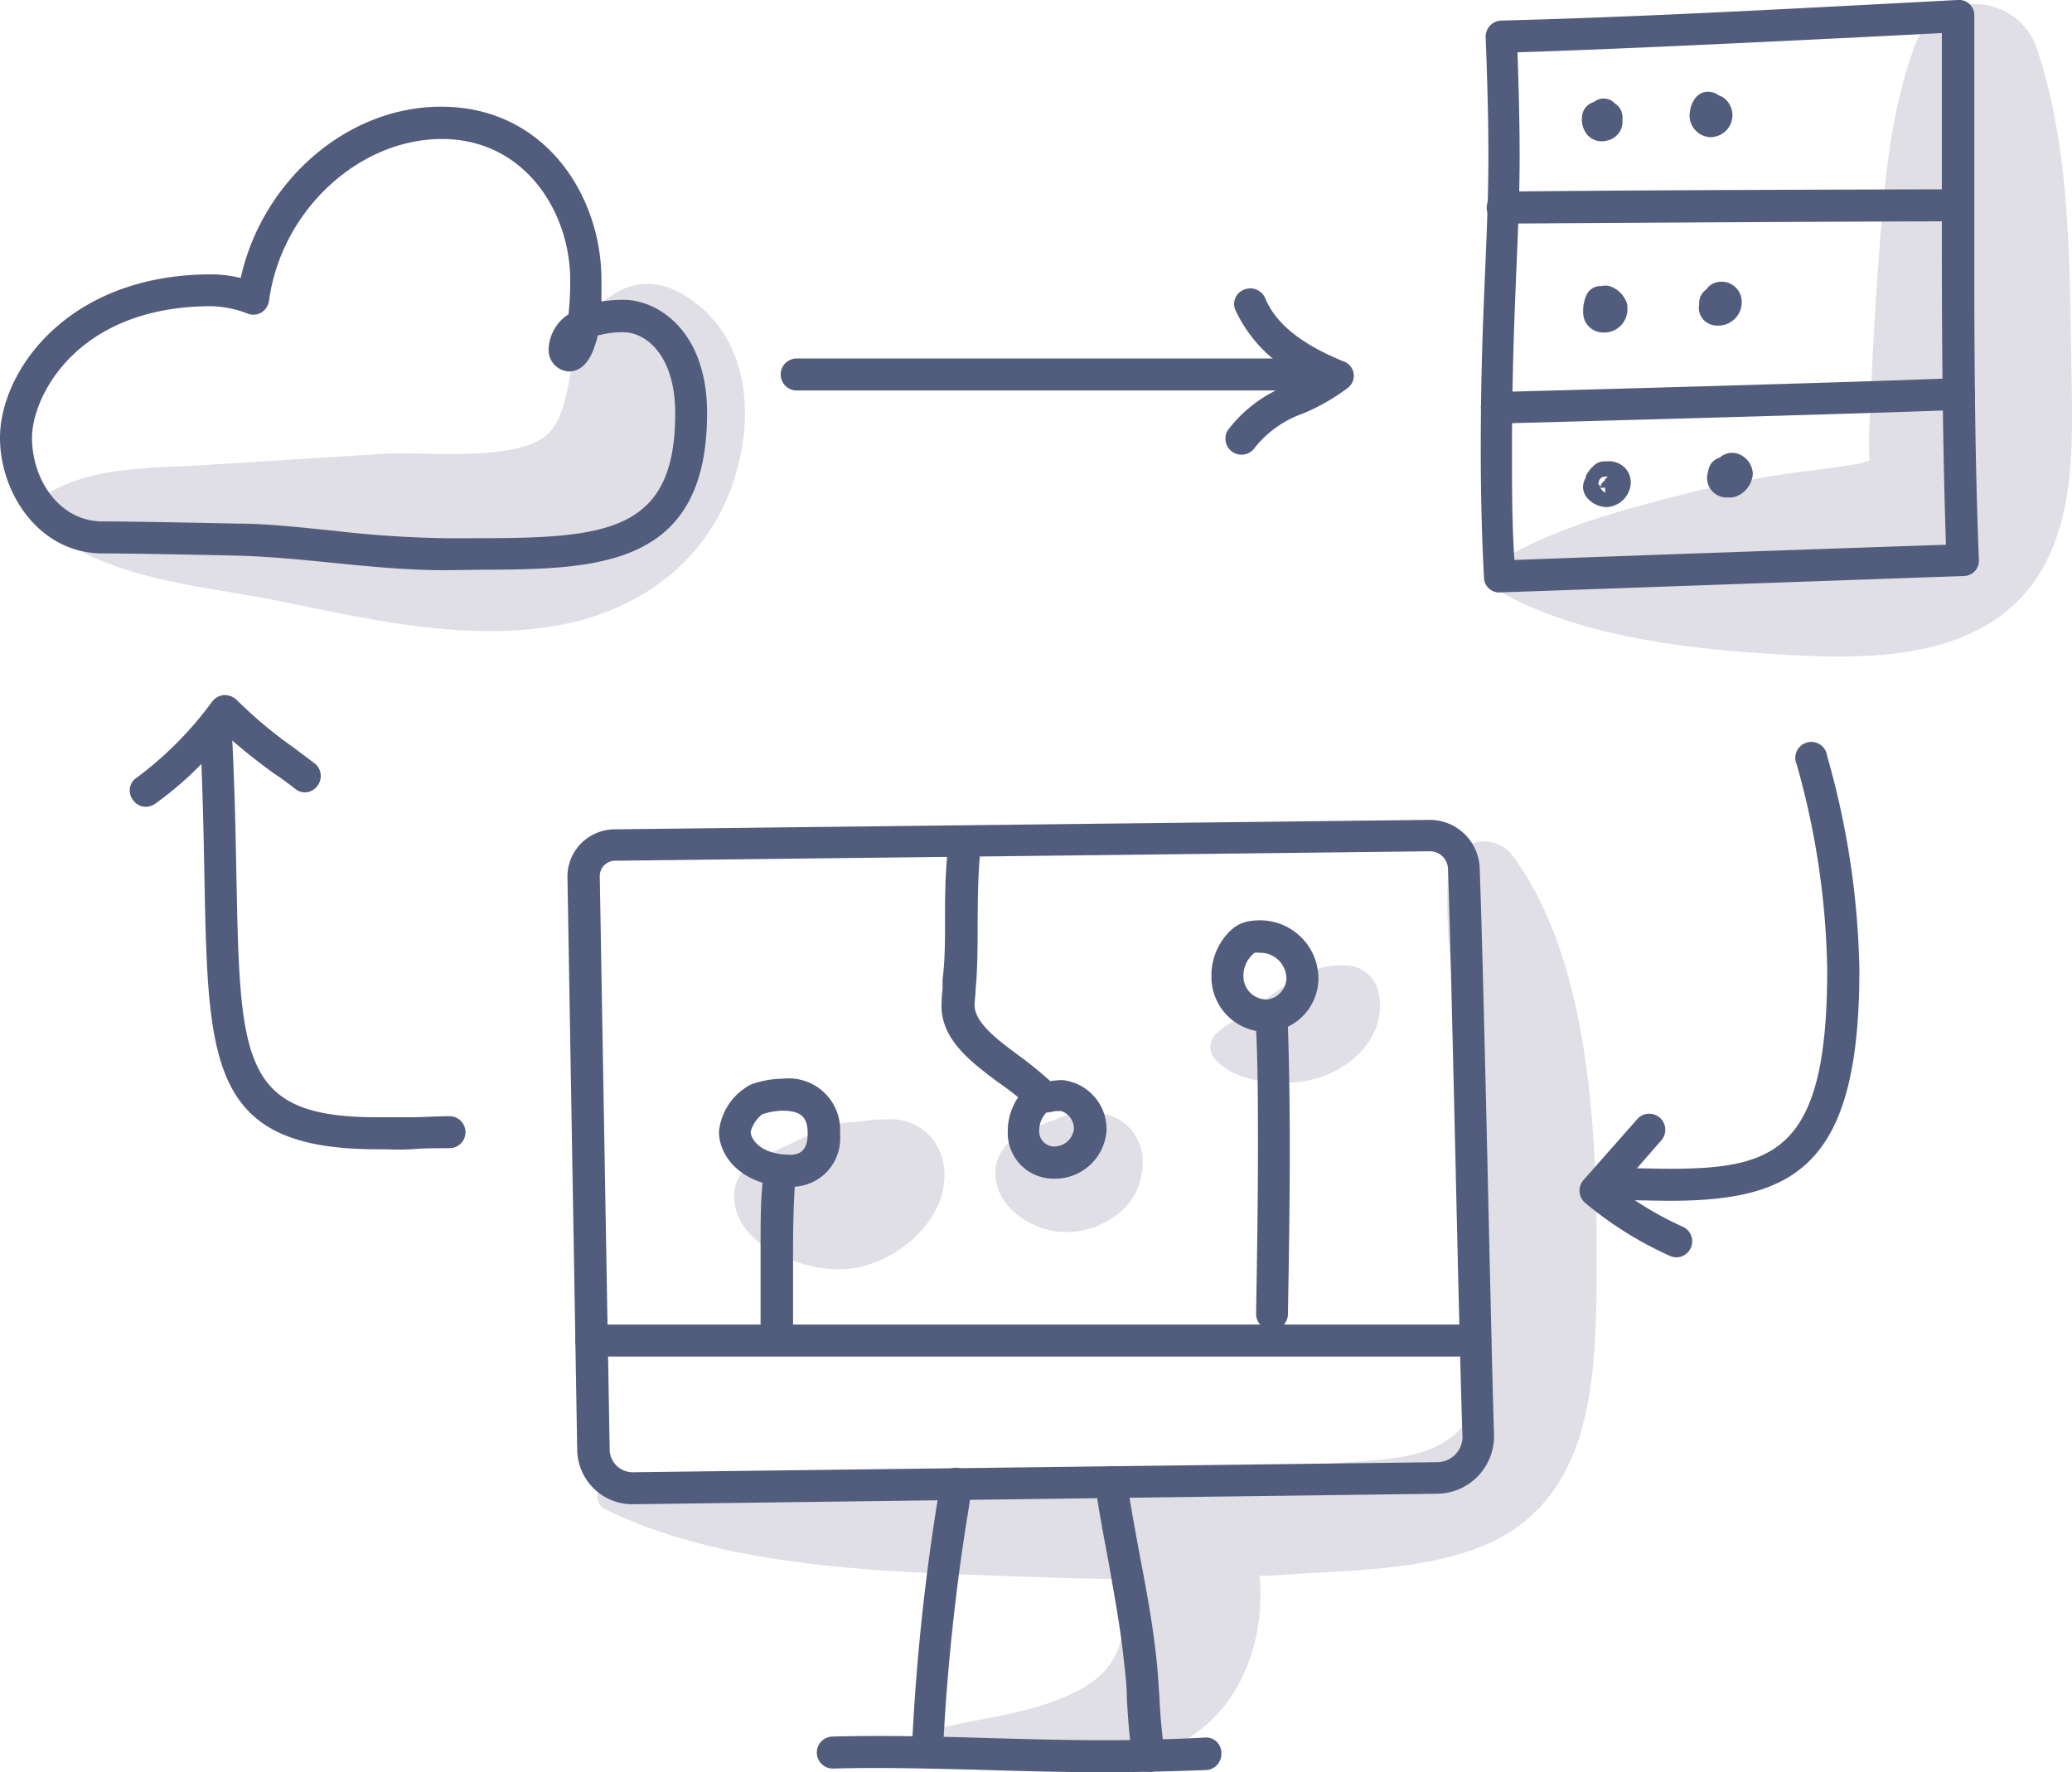 <svg xmlns="http://www.w3.org/2000/svg" viewBox="0 0 135.94 116.27"><defs><style>.cls-1{fill:#e0dfe6;}.cls-2{fill:#525d7d;}</style></defs><g id="Layer_2" data-name="Layer 2"><g id="icons"><path class="cls-1" d="M99.32,56.25A2.36,2.36,0,0,0,95,57.43c-.45,7.38,2.2,15.08,2.49,22.53.14,3.4.68,8.07-.33,11.35-1.41,4.58-5.53,4.35-9.67,4.69-8,.67-16.13,1.09-24.19,1.06-7.63,0-15.85-1.27-23.37.12A1,1,0,0,0,39.66,99c8.37,4.11,19.5,4.14,28.65,4.48,1.89.07,3.77.1,5.66.12-.26,3.29.08,5.73-3.58,7.49-3.4,1.64-7.14,1.62-10.64,2.85a0,0,0,0,0,0,.07c4.16,2.74,11.29,2.32,15.95,1,5.11-1.43,7.4-6.71,6.94-11.62.6,0,1.21-.05,1.81-.09,4-.27,8.48-.28,12.31-1.67,7.71-2.8,7.92-10.86,8-17.9C104.79,75.23,104.53,63.43,99.32,56.25Z"></path><path class="cls-1" d="M44.56,19.18c-2.21-1.2-4.38-.35-5.82,1.53-1.63,2.13-1.05,6.46-3,7.93-2.12,1.63-7.83,1-10.39,1.12l-11.94.75c-3.54.22-7.43.06-10.5,2a1.13,1.13,0,0,0-.23,1.77C6.53,38,13.12,38.39,18.15,39.4c5.9,1.19,12.06,2.66,18.09,1.69,5.08-.81,9.51-3.66,11.52-8.53C49.68,27.89,49.42,21.82,44.56,19.18Z"></path><path class="cls-1" d="M135.91,24.73c-.13-7.07,0-14.69-2.25-21.47a4.26,4.26,0,0,0-8.13,0c-1.75,4.93-2,10.18-2.39,15.36-.17,2.72-.34,5.43-.42,8.14a26.81,26.81,0,0,0-.07,3.45,4.58,4.58,0,0,0-.55.19q-1.78.3-3.6.51a69.84,69.84,0,0,0-7.3,1.33c-4.27,1.08-9.15,2.3-12.91,4.63a1.1,1.1,0,0,0,0,1.88c5,2.86,11.64,3.73,17.26,4.11,5.38.35,12.3.77,16.57-3.18C136.18,35.92,136,29.79,135.91,24.73Z"></path><path class="cls-1" d="M90.42,65a2.27,2.27,0,0,0-1.6-1.6c-2.08-.35-3.59.6-5.23,1.75-.65.45-1.16,1-1.84,1.44a6.78,6.78,0,0,0-2,1.26,1.2,1.2,0,0,0-.19,1.41c1.11,1.69,4.24,2,6.06,1.66C88.37,70.48,91.15,68.1,90.42,65Z"></path><path class="cls-1" d="M74.31,74.23A3.23,3.23,0,0,0,71.76,73a7,7,0,0,0-1.71.15,4.1,4.1,0,0,0-.9.35s0,0-.28.08a7.52,7.52,0,0,0-1.09.48c-.41.23-.23.17.1,0a6.17,6.17,0,0,0-1.79,1,2.74,2.74,0,0,0-.7,2.64c.46,1.9,2.72,3.17,4.6,3.13,2.17,0,4.58-1.47,4.9-3.78A3.46,3.46,0,0,0,74.31,74.23Z"></path><path class="cls-1" d="M61.8,75.92a3.49,3.49,0,0,0-3.66-2.48,10,10,0,0,0-1.88.17l-.18,0a3.66,3.66,0,0,0-1.61.33c-1.71.57-2.52,1.12-3.86,1.67-.94.37-2.4,1.13-2.44,2.77-.09,3.28,4.4,5,7.1,4.89C58.69,83.18,62.84,79.73,61.8,75.92Z"></path><path class="cls-2" d="M29.16,37.41c-2.48,0-5-.25-7.38-.49-2.09-.21-4.25-.42-6.35-.47,0,0-6.28-.14-8.69-.14C2.58,36.31,0,32.37,0,28.72,0,24.39,4.4,18,13.86,18a8.22,8.22,0,0,1,1.93.24C17.21,11.86,22.77,7,28.94,7c6.83,0,10.52,5.85,10.52,11.36,0,.51,0,1,0,1.42a9.24,9.24,0,0,1,1.46-.11c2.2,0,5.47,2,5.47,7.43,0,10.22-7.31,10.25-15,10.28ZM13.86,20.09C5.06,20.09,2.1,26,2.1,28.72s1.77,5.49,4.64,5.49c2.43,0,8.73.14,8.73.14,2.19,0,4.39.27,6.52.48a71.73,71.73,0,0,0,7.17.48H31.3c8.51,0,13-.41,13-8.18,0-3.91-2-5.33-3.37-5.33a5.87,5.87,0,0,0-1.73.22c0,.2-.09.39-.14.56-.45,1.48-1.19,1.79-1.73,1.79A1.4,1.4,0,0,1,36,22.84a2.82,2.82,0,0,1,1.3-2.22,21.17,21.17,0,0,0,.11-2.24c0-4.49-3-9.26-8.42-9.26S18.46,13.78,17.65,19.73a1.07,1.07,0,0,1-.5.77,1,1,0,0,1-.91.07A6.91,6.91,0,0,0,13.86,20.09Z"></path><path class="cls-2" d="M98.36,38.87a1,1,0,0,1-1-1c-.14-2.64-.21-5.39-.21-8.4,0-4.89.15-8.53.29-11.74.11-2.65.21-4.94.21-7.5,0-2.78-.09-5.5-.18-7.79a1.06,1.06,0,0,1,1-1.09C107,1.13,115.68.67,124.07.23L128.43,0a1,1,0,0,1,1.1,1.05s0,11.55,0,14.38c0,6.24,0,13.65.3,21.28a1,1,0,0,1-1,1.08Zm1.2-35.44c.07,2.07.14,4.41.14,6.81,0,2.6-.11,5-.22,7.59-.13,3.19-.28,6.8-.28,11.65,0,2.58,0,5,.16,7.26,6-.23,24.86-.89,28.31-1-.24-7.28-.27-14.32-.27-20.3,0-2.83,0-13.27,0-13.27S107.81,3.19,99.56,3.43Z"></path><path class="cls-2" d="M98.16,27.79a1.07,1.07,0,0,1-1-1,1,1,0,0,1,1-1.07s22.46-.59,30.33-.92a1,1,0,1,1,.09,2.09C120.67,27.2,98.16,27.79,98.16,27.79Z"></path><path class="cls-2" d="M98.59,14.67a1.05,1.05,0,0,1,0-2.1c10.72-.12,29.87-.15,29.87-.15a1.05,1.05,0,1,1,0,2.1C119.7,14.53,98.59,14.67,98.59,14.67Z"></path><path class="cls-2" d="M105.11,9.27a1.27,1.27,0,0,1-.93-.38,1.57,1.57,0,0,1-.39-1.2,1.08,1.08,0,0,1,.79-1,1,1,0,0,1,1.37.1,1.06,1.06,0,0,1,.5.94V8a1.27,1.27,0,0,1-1,1.22A1.32,1.32,0,0,1,105.11,9.27Z"></path><path class="cls-2" d="M105.1,21.81a1.3,1.3,0,0,1-1.23-1.33,2.48,2.48,0,0,1,.22-1.13,1,1,0,0,1,1-.58,1,1,0,0,1,.71.08,1.76,1.76,0,0,1,.86.86.93.93,0,0,1,.11.47v.11A1.52,1.52,0,0,1,105.1,21.81Z"></path><path class="cls-2" d="M105.43,33.27a1.74,1.74,0,0,1-1.24-.54,1.13,1.13,0,0,1-.33-.78,1.16,1.16,0,0,1,.18-.61s0-.07,0-.1a2.25,2.25,0,0,1,.49-.66,1,1,0,0,1,.74-.31h.1a1.53,1.53,0,0,1,1.21.39,1.39,1.39,0,0,1,.41,1.05A1.67,1.67,0,0,1,105.43,33.27ZM105,32a.82.82,0,0,0,.31.33V32Zm-.05-.12a.14.14,0,0,0,0,.06l.15-.14-.1,0,.29-.29v-.1l0,.05.19-.19h-.12c-.33,0-.49.18-.49.54v0h.11Z"></path><path class="cls-2" d="M112.22,9a1.42,1.42,0,0,1-1.37-1.42c0-.51.29-1.56,1.21-1.56a1.32,1.32,0,0,1,.52.12l.19.12a1.17,1.17,0,0,1,.44.26,1.43,1.43,0,0,1-.67,2.44A1.65,1.65,0,0,1,112.22,9Z"></path><path class="cls-2" d="M112.76,21.36a1.28,1.28,0,0,1-1-.38,1.16,1.16,0,0,1-.28-1s0-.06,0-.11a1.06,1.06,0,0,1,.47-.88,1.07,1.07,0,0,1,.43-.38,1.32,1.32,0,0,1,1.89,1.19A1.53,1.53,0,0,1,112.76,21.36Z"></path><path class="cls-2" d="M113.33,32.64A1.28,1.28,0,0,1,112,31.35a1.22,1.22,0,0,1,.07-.41,1.06,1.06,0,0,1,.76-.92,1.22,1.22,0,0,1,1.5-.1A1.45,1.45,0,0,1,115,31.1a1.72,1.72,0,0,1-1,1.43,1.08,1.08,0,0,1-.47.11Z"></path><path class="cls-2" d="M41.49,98.69a3.62,3.62,0,0,1-3.62-3.56l-.64-37.56a3.08,3.08,0,0,1,.88-2.22,3.12,3.12,0,0,1,2.2-.94l53.47-.62A3.28,3.28,0,0,1,97.08,57c.27,6.86.76,31.66.94,37.17A3.77,3.77,0,0,1,94.3,98ZM40,95.1a1.51,1.51,0,0,0,1.54,1.49l52.76-.66a1.67,1.67,0,0,0,1.19-.52,1.64,1.64,0,0,0,.46-1.21C95.74,88.67,95.25,63.88,95,57a1.19,1.19,0,0,0-1.2-1.15l-53.45.62a1,1,0,0,0-.72.31,1,1,0,0,0-.28.72Z"></path><path class="cls-2" d="M60.82,116h0a1.06,1.06,0,0,1-1-1.08,143.27,143.27,0,0,1,1.68-16.41l.18-1.31a1.05,1.05,0,0,1,2.08.29l-.18,1.31A140.42,140.42,0,0,0,61.86,115,1,1,0,0,1,60.82,116Z"></path><path class="cls-2" d="M75.3,116.24a1.06,1.06,0,0,1-1-.89c-.21-1.33-.29-2.63-.37-3.88,0-.84-.1-1.69-.2-2.56-.23-2.19-.64-4.35-1-6.43-.31-1.65-.64-3.36-.88-5.09a1.05,1.05,0,0,1,.9-1.18,1,1,0,0,1,1.18.9c.24,1.67.56,3.35.86,5,.41,2.13.82,4.33,1.07,6.61.1.9.15,1.78.21,2.65a34.46,34.46,0,0,0,.35,3.68,1.05,1.05,0,0,1-.87,1.2Z"></path><path class="cls-2" d="M72.35,116.27c-2.51,0-5.06-.07-7.52-.14-3.34-.09-6.8-.19-10.19-.1a1.05,1.05,0,1,1,0-2.1c3.44-.09,6.93,0,10.3.1,2.45.07,5,.14,7.46.14S77,114.1,79,114a1,1,0,0,1,1.13,1,1.06,1.06,0,0,1-1,1.13C77.11,116.2,74.88,116.27,72.35,116.27Z"></path><path class="cls-2" d="M96.79,89h-58a1.05,1.05,0,0,1,0-2.1h58a1,1,0,0,1,0,2.1Z"></path><path class="cls-2" d="M51.89,77.86c-3.06,0-4.72-1.87-4.72-3.62a3.92,3.92,0,0,1,2.1-3.09,6.28,6.28,0,0,1,2.12-.38,3.37,3.37,0,0,1,3.72,3.62A3.17,3.17,0,0,1,51.89,77.86ZM50,73.11a2.24,2.24,0,0,0-.75,1.13c0,.5.65,1.52,2.62,1.52.75,0,1.12-.45,1.12-1.37s-.27-1.52-1.62-1.52A4.39,4.39,0,0,0,50,73.11Z"></path><path class="cls-2" d="M69.12,77.33a3,3,0,0,1-3-3.17c0-1.64,1.16-3.24,2.35-3.24a4.45,4.45,0,0,0,.5,0,6.16,6.16,0,0,1,.72-.06,3.24,3.24,0,0,1,2.91,3.28A3.39,3.39,0,0,1,69.12,77.33ZM68.64,73a1.74,1.74,0,0,0-.46,1.15,1,1,0,0,0,.94,1.07,1.32,1.32,0,0,0,1.34-1.14,1.23,1.23,0,0,0-.81-1.18,3.42,3.42,0,0,0-.44,0A5.51,5.51,0,0,1,68.64,73Z"></path><path class="cls-2" d="M83.18,67.7A3.61,3.61,0,0,1,79.48,64a4.06,4.06,0,0,1,1.31-3h0a2.27,2.27,0,0,1,1.14-.56,4.17,4.17,0,0,1,.71-.06,3.83,3.83,0,0,1,3.86,3.79A3.53,3.53,0,0,1,83.18,67.7Zm-1-5.08A1.93,1.93,0,0,0,81.58,64a1.52,1.52,0,0,0,1.6,1.57,1.46,1.46,0,0,0,1.22-1.37,1.71,1.71,0,0,0-1.76-1.69,1.23,1.23,0,0,0-.33,0A.24.24,0,0,0,82.19,62.62Z"></path><path class="cls-2" d="M50.9,87.76a1,1,0,0,1-1-1.05c0-.74,0-3.79,0-4.56,0-1.88,0-3.31.14-4.65a1.07,1.07,0,0,1,1.12-1,1.05,1.05,0,0,1,1,1.12c-.09,1.28-.13,2.67-.13,4.5,0,.76,0,3.81,0,4.56A1,1,0,0,1,50.9,87.76Z"></path><path class="cls-2" d="M83.41,87.25h0a1.05,1.05,0,0,1-1-1.07c.06-3.54.12-7.19.12-10.78,0-2.87,0-5.45-.12-7.86a1.05,1.05,0,0,1,1-1.09,1.09,1.09,0,0,1,1.09,1c.08,2.44.12,5,.12,7.93,0,3.61-.06,7.27-.12,10.81A1.05,1.05,0,0,1,83.41,87.25Z"></path><path class="cls-2" d="M67.91,72.6a1.06,1.06,0,0,1-.72-.28A18.58,18.58,0,0,0,65.48,71c-1.74-1.3-3.71-2.77-3.71-5a10.69,10.69,0,0,1,.07-1.12c0-.21,0-.42,0-.62C62,63,62,61.81,62,60.63c0-1.43,0-2.92.14-4.43a1,1,0,0,1,1.13-1,1,1,0,0,1,1,1.13c-.11,1.43-.12,2.88-.13,4.28,0,1.2,0,2.43-.08,3.69l-.06.72c0,.3-.06.61-.06.91,0,1.16,1.46,2.25,2.87,3.3a23.26,23.26,0,0,1,1.89,1.52,1,1,0,0,1-.72,1.81Z"></path><path class="cls-2" d="M84.78,25.62H52.27a1,1,0,0,1,0-2.1H84.78a1.05,1.05,0,0,1,0,2.1Z"></path><path class="cls-2" d="M81.45,29.83a1,1,0,0,1-.56-.16,1.05,1.05,0,0,1-.33-1.45,8.87,8.87,0,0,1,4.08-3l.87-.42a9.2,9.2,0,0,1-4.44-4.42A1,1,0,0,1,81.63,19a1.06,1.06,0,0,1,1.38.57c.9,2.17,3.35,3.4,5.11,4.13a1,1,0,0,1,.25,1.79,13.59,13.59,0,0,1-2.83,1.62,7.05,7.05,0,0,0-3.2,2.24A1.06,1.06,0,0,1,81.45,29.83Z"></path><path class="cls-2" d="M24.73,75.4c-11,0-11.08-5.61-11.32-17.93-.05-2.69-.11-5.75-.28-9.21a1,1,0,0,1,2.09-.11c.18,3.49.24,6.57.29,9.28.24,12.19.31,15.87,9.22,15.87.75,0,1.51,0,2.28,0s1.63-.07,2.48-.07a1,1,0,1,1,0,2.1c-.82,0-1.62,0-2.4.06S25.51,75.4,24.73,75.4Z"></path><path class="cls-2" d="M9.58,52.93a1,1,0,0,1-.87-.47A1,1,0,0,1,9,51a23.47,23.47,0,0,0,4.94-5,1.09,1.09,0,0,1,.78-.4,1.15,1.15,0,0,1,.81.32,28.49,28.49,0,0,0,3.7,3.1l1.41,1.06a1.05,1.05,0,0,1,.18,1.48,1,1,0,0,1-1.47.18c-.45-.35-.92-.7-1.38-1a38.37,38.37,0,0,1-3.12-2.5,22.49,22.49,0,0,1-4.68,4.5A1.07,1.07,0,0,1,9.58,52.93Z"></path><path class="cls-2" d="M109.56,78.78c-.74,0-3.49-.06-4.1-.06a1,1,0,0,1,0-2.1c.62,0,3.37.06,4.1.06,7,0,10.32-1.28,10.32-13.05a52.13,52.13,0,0,0-2-13.47,1.05,1.05,0,1,1,2-.54,54.09,54.09,0,0,1,2.11,14C122,76.44,117.8,78.78,109.56,78.78Z"></path><path class="cls-2" d="M110,82.49a1.11,1.11,0,0,1-.43-.09A24.1,24.1,0,0,1,104,78.92a1.06,1.06,0,0,1-.37-.73,1.08,1.08,0,0,1,.26-.77l3.53-4a1.05,1.05,0,0,1,1.57,1.4L106.22,78a21.55,21.55,0,0,0,4.2,2.49,1.05,1.05,0,0,1-.44,2Z"></path></g></g></svg>